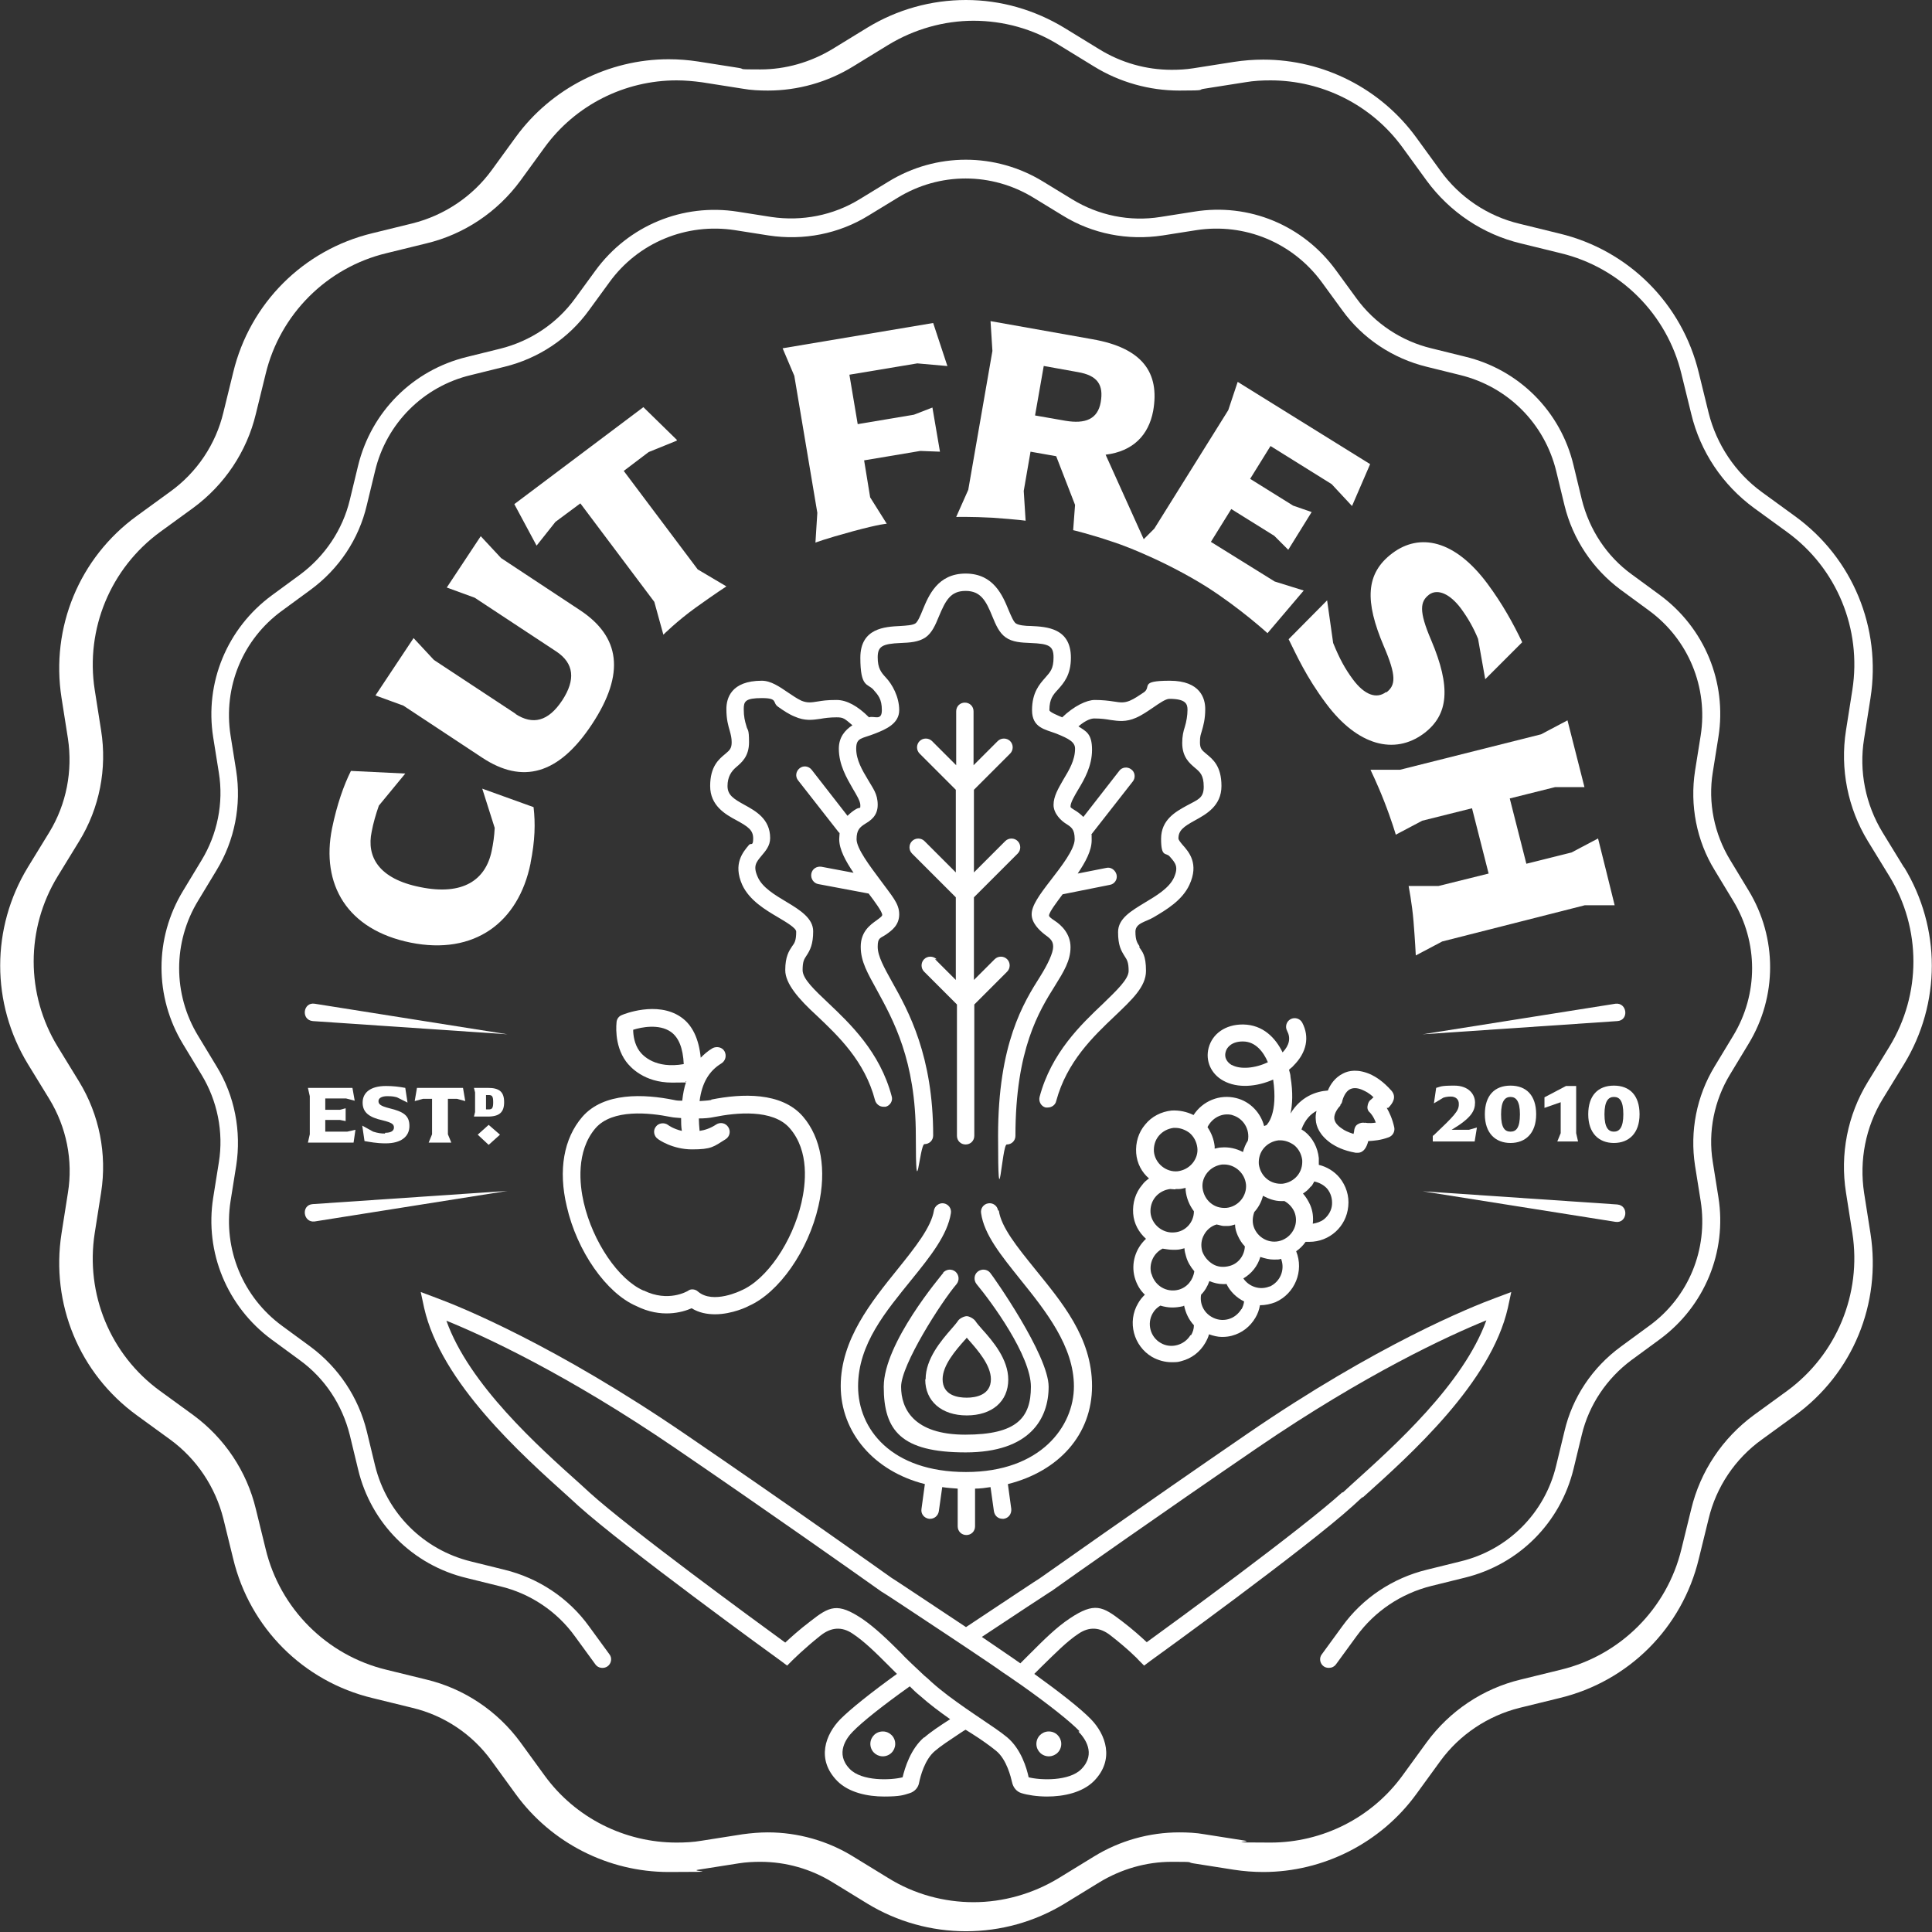 <?xml version="1.0" encoding="UTF-8"?>
<svg xmlns="http://www.w3.org/2000/svg" id="Layer_1" version="1.1" viewBox="0 0 512 512">
  <rect x="0" y="0" width="512" height="512" fill="#333333" stroke="none"/>
  <!-- Generator: Adobe Illustrator 29.3.0, SVG Export Plug-In . SVG Version: 2.1.0 Build 146)  -->
  <defs>
    <style>
      .st0 {
        fill: #fff;
      }
    </style>
  </defs>
  <path class="st0" d="M504.6,229.9l-5.7-9.3c-4.5-7.4-6.3-16.2-4.9-24.8l1.7-10.8c2.9-18.6-4.7-37.1-20-48.2l-8.8-6.4c-7-5.1-12-12.6-14.1-21l-2.6-10.6c-4.4-18.3-18.6-32.5-36.9-36.9l-10.6-2.6c-8.4-2-15.9-7-21-14.1l-6.4-8.8c-9.4-12.9-24.5-20.6-40.5-20.6-2.6,0-5.2.2-7.8.6l-10.8,1.7c-1.9.3-3.8.4-5.7.4-6.8,0-13.4-1.9-19.1-5.4l-9.3-5.7C274.2,2.6,265.2,0,256,0s-18.2,2.5-26.1,7.3l-9.3,5.7c-5.8,3.5-12.4,5.4-19.1,5.4s-3.8-.1-5.7-.4l-10.8-1.7c-2.6-.4-5.2-.6-7.8-.6-15.9,0-31.1,7.7-40.5,20.6l-6.4,8.8c-5.1,7-12.6,12-21,14.1l-10.6,2.6c-18.3,4.4-32.5,18.6-36.9,36.9l-2.6,10.6c-2,8.4-7,15.9-14.1,21l-8.8,6.4c-15.3,11.1-22.9,29.6-20,48.2l1.7,10.8c1.3,8.6-.4,17.4-4.9,24.8l-5.7,9.3c-9.8,16.1-9.8,36.1,0,52.2l5.7,9.3c4.5,7.4,6.3,16.2,4.9,24.8l-1.7,10.8c-2.9,18.6,4.7,37.1,20,48.2l8.8,6.4c7,5.1,12,12.6,14.1,21l2.6,10.6c4.4,18.3,18.6,32.5,36.9,36.9l10.6,2.6c8.4,2,15.9,7,21,14.1l6.4,8.8c9.4,12.9,24.5,20.6,40.5,20.6s5.2-.2,7.8-.6l10.8-1.7c1.9-.3,3.8-.4,5.7-.4,6.8,0,13.4,1.9,19.1,5.4l9.3,5.7c7.9,4.8,16.9,7.3,26.1,7.3s18.2-2.5,26.1-7.3l9.3-5.7c5.8-3.5,12.4-5.4,19.1-5.4s3.8.1,5.7.4l10.8,1.7c2.6.4,5.2.6,7.8.6,15.9,0,31.1-7.7,40.5-20.6l6.4-8.8c5.1-7,12.6-12,21-14.1l10.6-2.6c18.3-4.4,32.5-18.6,36.9-36.9l2.6-10.6c2-8.4,7-15.9,14.1-21l8.8-6.4c15.3-11.1,22.9-29.6,20-48.2l-1.7-10.8c-1.3-8.6.4-17.4,4.9-24.8l5.7-9.3c9.8-16.1,9.8-36.1,0-52.2ZM500.7,277.4l-5.7,9.3c-5.4,8.8-7.4,19.2-5.8,29.3l1.7,10.8c2.5,16.1-4.2,32.2-17.3,41.8l-8.8,6.4c-8.3,6.1-14.2,14.9-16.6,24.9l-2.6,10.6c-3.8,15.8-16.2,28.2-32,32l-10.6,2.6c-10,2.4-18.8,8.3-24.9,16.6l-6.4,8.8c-8.2,11.3-21.3,17.8-35,17.8s-4.5-.2-6.7-.5l-10.8-1.7c-2.2-.4-4.5-.5-6.7-.5-7.9,0-15.8,2.2-22.6,6.4l-9.3,5.7c-6.9,4.2-14.8,6.4-22.6,6.4s-15.7-2.1-22.6-6.4l-9.3-5.7c-6.8-4.2-14.7-6.4-22.6-6.4-2.2,0-4.5.2-6.7.5l-10.8,1.7c-2.3.4-4.5.5-6.7.5-13.7,0-26.8-6.5-35-17.8l-6.4-8.8c-6.1-8.3-14.9-14.2-24.9-16.6l-10.6-2.6c-15.8-3.8-28.2-16.2-32-32l-2.6-10.6c-2.4-10-8.3-18.8-16.6-24.9l-8.8-6.4c-13.2-9.6-19.8-25.7-17.3-41.8l1.7-10.8c1.6-10.2-.5-20.6-5.8-29.3l-5.7-9.3c-8.5-13.9-8.5-31.3,0-45.2l5.7-9.3c5.4-8.8,7.4-19.2,5.8-29.3l-1.7-10.8c-2.5-16.1,4.2-32.2,17.3-41.8l8.8-6.4c8.3-6.1,14.2-14.9,16.6-24.9l2.6-10.6c3.8-15.8,16.2-28.2,32-32l10.6-2.6c10-2.4,18.8-8.3,24.9-16.6l6.4-8.8c8.2-11.3,21.3-17.8,35-17.8,2.2,0,4.5.2,6.7.5l10.8,1.7c2.2.4,4.5.5,6.7.5,7.9,0,15.8-2.2,22.6-6.4l9.3-5.7c6.9-4.2,14.8-6.4,22.6-6.4s15.7,2.1,22.6,6.4l9.3,5.7c6.8,4.2,14.7,6.4,22.6,6.4s4.5-.2,6.7-.5l10.8-1.7c2.3-.4,4.5-.5,6.7-.5,13.7,0,26.8,6.5,35,17.8l6.4,8.8c6.1,8.3,14.9,14.2,24.9,16.6l10.6,2.6c15.8,3.8,28.2,16.2,32,32l2.6,10.6c2.4,10,8.3,18.8,16.6,24.9l8.8,6.4c13.2,9.6,19.8,25.7,17.3,41.8l-1.7,10.8c-1.6,10.2.5,20.6,5.8,29.3l5.7,9.3c8.5,13.9,8.5,31.3,0,45.2Z"></path>
  <g>
    <path class="st0" d="M302,250.8c-.6-.9-1.1-1.6-1.1-3.9s2.8-2.6,4.8-3.8c3.4-2,7.6-4.5,9.5-8.6,2.6-5.6-.1-8.7-1.8-10.6-.5-.6-1.1-1.3-1.1-1.7,0-2.1,1.3-3.1,4.4-4.8,2.9-1.6,7-3.8,7-9.1s-2.3-7.1-4-8.5c-1.2-1-1.7-1.4-1.7-3.1s.2-1.9.5-3c.4-1.4.9-3.1.9-5.8s-1.2-7.5-9.4-7.5-4.7,1.6-6.9,3.1c-1.2.8-2.5,1.7-3.7,2.2-1.5.6-2.4.5-4.3.2-1.3-.2-2.9-.4-5-.4s-5.5,1.6-8.6,4.6c-1.2-.5-3.4-1.4-3.4-1.9,0-3,1-4.1,2.3-5.5,1.5-1.7,3.4-3.8,3.4-8.4,0-7.9-6.5-8.2-10.5-8.4-1.6,0-3.4-.2-4.1-.7-.6-.4-1.3-2.1-1.9-3.5-1.6-3.9-4-9.7-11.4-9.7s-9.8,5.8-11.4,9.7c-.6,1.5-1.3,3.1-1.9,3.5-.7.5-2.5.6-4.1.7-3.9.2-10.5.5-10.5,8.4s1.9,6.8,3.4,8.4c1.3,1.5,2.3,2.5,2.3,5.5s-2.1,1.4-3.4,1.9c-3-3-5.9-4.6-8.6-4.6s-3.7.2-5,.4c-1.8.3-2.8.4-4.3-.2-1.1-.5-2.4-1.4-3.6-2.2-2.2-1.5-4.5-3.1-6.9-3.1-8.2,0-9.4,4.7-9.4,7.5s.5,4.4.9,5.8c.3,1.1.5,1.9.5,3,0,1.6-.5,2.1-1.7,3.1-1.7,1.4-4,3.3-4,8.5s4,7.5,7,9.1c3.1,1.7,4.4,2.6,4.4,4.8s-.6,1.1-1.1,1.7c-1.6,1.9-4.3,5-1.8,10.6,1.9,4.1,6.1,6.6,9.5,8.6,2,1.2,4.8,2.8,4.8,3.8,0,2.3-.4,3-1.1,3.9-.8,1.2-1.8,2.7-1.8,6.3s3.6,7.7,8.3,12c5.7,5.4,12.8,12.1,15.5,22.5.3,1,1.2,1.7,2.2,1.7s.4,0,.6,0c1.2-.3,2-1.6,1.6-2.8-3.1-11.7-11-19.2-16.8-24.7-3.7-3.5-6.8-6.4-6.8-8.7s.4-2.9,1-3.8c1-1.5,1.8-3.1,1.8-6.5s-3.4-5.6-7.1-7.8c-3-1.8-6.4-3.8-7.6-6.6-1.3-2.9-.4-3.9,1-5.6,1-1.2,2.3-2.6,2.3-4.7,0-5.1-3.9-7.2-6.8-8.8-2.9-1.6-4.5-2.6-4.5-5s1-3.9,2.3-5c1.4-1.2,3.4-2.8,3.4-6.6s-.4-3-.7-4.3c-.4-1.3-.7-2.5-.7-4.5s.4-2.9,4.8-2.9,2.7,1.2,4.3,2.3c1.4,1,2.9,2,4.4,2.6,2.7,1.2,4.7.9,6.8.6,1.1-.2,2.5-.4,4.3-.4s2.1.3,4.2,2.1c-2,1.3-3.6,3.2-3.6,6.2,0,4.3,2.1,7.8,3.7,10.6,1,1.7,2,3.3,2,4.4s0,.4-1.1,1c-.7.4-1.5,1-2.3,1.8l-9.5-12.2c-.8-1-2.2-1.2-3.2-.4-1,.8-1.2,2.2-.4,3.2l10.8,13.8c0,0,.2.1.2.2,0,.5-.1,1-.1,1.6,0,2.7,1.7,5.8,3.8,8.9l-8.5-1.6c-1.3-.2-2.5.6-2.7,1.9-.2,1.2.6,2.5,1.9,2.7l13.3,2.5c1.6,2.1,3.5,4.7,3.6,5.6,0,.4-.3.6-1.5,1.5-1.7,1.2-4.2,3-4.2,7s1.9,7.1,4.3,11.5c4.3,7.9,10.3,18.6,10.3,38.5s1,2.3,2.3,2.3,2.3-1,2.3-2.3c0-21-6.5-32.9-10.9-40.7-2.1-3.8-3.8-6.8-3.8-9.3s.7-2.2,2.3-3.3c1.4-1,3.4-2.4,3.4-5.3s-1.9-4.8-5.1-9.2c-2.6-3.5-6.2-8.2-6.2-10.7s.9-3.2,2.3-4.1c1.3-.8,3.3-2,3.3-5s-1.3-4.4-2.6-6.7c-1.5-2.5-3.1-5.2-3.1-8.2s1.5-2.6,5-4c2.8-1.1,6.4-2.6,6.4-6.2s-1.9-6.9-3.5-8.6c-1.3-1.4-2.2-2.5-2.2-5.4s1.2-3.6,6.1-3.8c2.3-.1,4.7-.2,6.6-1.5,1.7-1.2,2.6-3.3,3.5-5.5,1.8-4.3,3.1-6.8,7.1-6.8s5.4,2.6,7.1,6.8c.9,2.2,1.8,4.3,3.5,5.5,1.8,1.3,4.2,1.4,6.6,1.5,4.8.2,6.1.7,6.1,3.8s-.9,3.9-2.2,5.4c-1.5,1.7-3.5,3.9-3.5,8.6s3.5,5.1,6.4,6.2c3.5,1.4,5,2.3,5,4,0,3.1-1.6,5.7-3.1,8.2-1.3,2.3-2.6,4.4-2.6,6.7s2,4.2,3.3,5c1.4.9,2.3,1.4,2.3,4.1s-3.6,7.3-6.3,10.8c-3.1,4-5.1,6.8-5.1,9.1s2,4.2,3.4,5.3c1.5,1.1,2.3,1.7,2.3,3.3s-1.4,4.6-3.4,7.8c-4.5,7.1-11.2,17.9-11.2,42.3s1,2.3,2.3,2.3,2.3-1,2.3-2.3c0-23,6.3-33.1,10.5-39.8,2.3-3.7,4.1-6.6,4.1-10.2s-2.5-5.9-4.2-7c-1.2-.8-1.5-1.1-1.5-1.4.1-1,2.2-3.7,3.6-5.6l12.5-2.5c1.3-.2,2.1-1.5,1.8-2.7s-1.5-2.1-2.7-1.8l-7.6,1.5c2.1-3.1,3.7-6.1,3.7-8.8s0-1.1-.1-1.6c0,0,.2-.1.2-.2l10.8-13.8c.8-1,.6-2.5-.4-3.2-1-.8-2.5-.6-3.2.4l-9.5,12.2c-.8-.8-1.6-1.4-2.3-1.8-1.1-.7-1.1-.7-1.1-1,0-1,1-2.7,2-4.4,1.7-2.8,3.7-6.3,3.7-10.6s-1.6-4.9-3.6-6.2c2.1-1.8,3.5-2.1,4.2-2.1,1.8,0,3.2.2,4.3.4,2.1.3,4.1.6,6.8-.6,1.6-.7,3-1.7,4.5-2.7,1.6-1.1,3.3-2.3,4.3-2.3,4.4,0,4.8,1.4,4.8,2.9s-.3,3.2-.7,4.5c-.4,1.2-.7,2.5-.7,4.3,0,3.8,2,5.4,3.4,6.6,1.3,1.1,2.3,1.9,2.3,5s-1.6,3.4-4.5,5c-2.9,1.6-6.8,3.7-6.8,8.8s1.3,3.5,2.3,4.7c1.5,1.7,2.4,2.7,1.1,5.6-1.3,2.8-4.7,4.8-7.7,6.6-3.6,2.2-7.1,4.2-7.1,7.8s.8,4.9,1.8,6.5c.6.9,1,1.6,1,3.8s-3.2,5.2-6.8,8.7c-5.8,5.5-13.7,13-16.8,24.7-.3,1.2.4,2.5,1.6,2.8.2,0,.4,0,.6,0,1,0,2-.7,2.2-1.7,2.8-10.4,9.8-17.1,15.5-22.5,4.6-4.4,8.3-7.8,8.3-12s-1-5.1-1.8-6.3Z"></path>
    <path class="st0" d="M248.2,254.2c-.9-.9-2.4-.9-3.3,0-.9.9-.9,2.4,0,3.3l8.7,8.7v34.8c0,1.3,1,2.3,2.3,2.3s2.3-1,2.3-2.3v-34.8l8.7-8.7c.9-.9.9-2.4,0-3.3-.9-.9-2.4-.9-3.3,0l-5.5,5.5v-21.9l11.6-11.6c.9-.9.9-2.4,0-3.3-.9-.9-2.4-.9-3.3,0l-8.3,8.3v-21.9l9.6-9.6c.9-.9.9-2.4,0-3.3-.9-.9-2.4-.9-3.3,0l-6.4,6.4v-14.3c0-1.3-1-2.3-2.3-2.3s-2.3,1-2.3,2.3v14.3l-6.4-6.4c-.9-.9-2.4-.9-3.3,0-.9.9-.9,2.4,0,3.3l9.6,9.6v21.9l-8.3-8.3c-.9-.9-2.4-.9-3.3,0-.9.9-.9,2.4,0,3.3l11.6,11.6v21.9l-5.5-5.5Z"></path>
    <path class="st0" d="M250,337.3c-.6.8-15.8,18.6-15.8,30.2s4.6,17.4,21.7,17.4,22-9,22-17.4-14.8-29.4-15.5-30.2c-.8-1-2.3-1.1-3.3-.3-1,.8-1.1,2.3-.3,3.3,4,4.8,14.4,19,14.4,27.2s-3.7,12.7-17.4,12.7-17-6.9-17-12.7,10.6-22.4,14.7-27.2c.8-1,.7-2.4-.3-3.3-1-.8-2.4-.7-3.3.3Z"></path>
    <path class="st0" d="M245.2,365.6c0,5.7,4.3,9.5,11,9.5s11-3.7,11-9.5c0-5.4-4.1-10.2-6.9-13.3-.8-.9-1.4-1.6-1.8-2.2-.4-.6-1.6-1.3-2.3-1.3s-1.9.6-2.3,1.2c-.4.6-1,1.3-1.7,2.1-2.8,3.2-6.9,8-6.9,13.4ZM255.6,355.2c.2-.2.4-.4.6-.7.2.2.4.5.6.7,2.3,2.6,5.8,6.6,5.8,10.3,0,4.2-4,4.9-6.4,4.9s-6.4-.6-6.4-4.9c0-3.7,3.5-7.7,5.8-10.3Z"></path>
    <path class="st0" d="M264.5,320.8c-.2-1.3-1.4-2.1-2.6-1.9-1.3.2-2.1,1.4-1.9,2.6.8,5.7,5.3,11.2,10.5,17.7,6.6,8.2,14.1,17.6,14.1,28.2s-8.8,22.7-28.6,22.7-28.6-11.4-28.6-22.7,7.5-20,14.1-28.2c5.2-6.4,9.6-12,10.5-17.7.2-1.3-.7-2.4-1.9-2.6-1.2-.2-2.4.7-2.6,1.9-.7,4.4-5,9.8-9.5,15.4-7.1,8.8-15.2,18.8-15.2,31.1s8.8,22.6,22.3,26l-.9,6.6c-.2,1.3.7,2.4,2,2.6.1,0,.2,0,.3,0,1.1,0,2.1-.8,2.3-2l.9-6.4c1.3.2,2.7.3,4.1.4v10c0,1.3,1,2.3,2.3,2.3s2.3-1,2.3-2.3v-10c1.4,0,2.8-.2,4.1-.4l.9,6.4c.2,1.2,1.1,2,2.3,2s.2,0,.3,0c1.3-.2,2.1-1.3,2-2.6l-.9-6.6c13.5-3.4,22.3-13.1,22.3-26s-8.1-22.3-15.2-31.1c-4.6-5.7-8.9-11-9.5-15.4Z"></path>
    <path class="st0" d="M367.9,293.6c1.3-1.3,2.2-2.9.9-4.5-2.3-2.6-4.2-3.7-5.4-4.3-3.5-1.6-6-1.1-7.5-.3-2.2,1.1-3.4,3-4,4.5-3.1.2-7.2,1.6-9.9,6.1.5-2.4.7-5.5,0-9.7,0-.6-.2-1.2-.4-1.9.4-.4.9-.7,1.2-1.1,3.5-3.5,4.3-7.6,2.3-11.4-.6-1.1-2-1.5-3.1-.9-1.1.6-1.5,2-.9,3.1,1,1.9.6,3.8-1.2,5.7-1.9-3.9-5.2-7.3-10.4-7.4h-.2c-4.5,0-8,2.4-9,6.2-.9,3.4.6,6.9,3.9,8.7,3.8,2.1,8.9,1.6,13.2-.3,0,0,0,0,0,0,1.3,9-1.5,11.8-1.8,12.1-.2,0-.4.2-.6.2-.9-3.5-3.7-6.5-7.4-7.4-4.4-1.1-8.9.8-11.3,4.5-1.8-.9-3.8-1.3-5.8-1.2-2.8.3-5.3,1.6-7,3.7-1.8,2.1-2.6,4.8-2.4,7.6.2,2.7,1.5,5.1,3.4,6.7-.7.5-1.3,1-1.8,1.7-1.8,2.1-2.6,4.8-2.4,7.6.2,2.7,1.5,5,3.4,6.7-2.8,2.6-4,6.5-3,10.2.5,1.8,1.4,3.4,2.7,4.6-.7.7-1.3,1.4-1.8,2.3-2.9,4.9-1.2,11.3,3.7,14.2,1.6.9,3.4,1.4,5.2,1.4s1.8-.1,2.6-.3c2.7-.7,4.9-2.4,6.3-4.8.4-.7.8-1.5,1-2.3,1.1.4,2.3.7,3.4.7s1.8-.1,2.6-.3c2.7-.7,4.9-2.4,6.3-4.8.6-1,1-2.1,1.2-3.3,0,0,0,0,0,0,1.4,0,2.8-.3,4.1-.8,5.2-2.3,7.6-8.3,5.5-13.5,1-.7,1.8-1.5,2.5-2.5.3,0,.7,0,1,0,5.3,0,9.8-4,10.3-9.4.3-2.8-.6-5.5-2.3-7.6-1.4-1.7-3.4-2.9-5.5-3.4,0-.6,0-1.2,0-1.8-.3-2.8-1.6-5.3-3.7-7-.3-.2-.6-.4-.9-.6,1-2.7,2.5-4.1,4-4.9-.2.7-.3,1.5-.2,2.4.1,1.7,1,4.1,4.2,6.3,1.1.7,3,1.8,6.4,2.4.2,0,.3,0,.5,0,1.6,0,2.4-1.5,2.8-3.1,1.6-.1,3.2-.2,5.4-1,1.1-.4,1.7-1.5,1.5-2.6-.5-2.3-1.3-4-2-5.2ZM326.5,282.3c-1.4-.8-2.1-2.1-1.7-3.5.3-1.3,1.7-2.8,4.5-2.8s0,0,.1,0c3.4,0,5.5,2.9,6.6,5.5-3.3,1.6-7.3,2-9.6.7ZM340.2,318.2c1.2.6,2.2,1.6,2.8,2.9.6,1.4.6,3,0,4.4-.6,1.4-1.7,2.5-3.1,3.1-1.4.6-3,.6-4.4,0-1.4-.6-2.5-1.7-3.1-3.1-.6-1.4-.5-2.9,0-4.3,1.1-1.2,1.9-2.7,2.3-4.3,1.5.8,3.1,1.4,4.8,1.4s.5,0,.8,0ZM325.8,335.5c-1.5.4-3.1.3-4.4-.5s-2.3-2-2.8-3.4c-.4-1.5-.3-3,.5-4.4.7-1.3,1.9-2.3,3.3-2.7.7.1,1.3.4,2,.4s.6,0,1,0c.6,0,1.3-.2,1.9-.4,0,1,.3,2,.7,2.9.5,1.1,1.1,2.1,1.9,2.9-.1,2.4-1.7,4.6-4.1,5.2ZM305.1,337.5c-.7-2.6.6-5.4,3-6.6h0c.8.1,1.7.3,2.6.3s.6,0,1,0c.7,0,1.5-.2,2.2-.4,0,.7.2,1.4.4,2.1.4,1.5,1.2,2.8,2.2,4-.3,2.3-1.9,4.3-4.2,4.9-3.1.8-6.2-1-7.1-4.1ZM330.2,313.8c.3,3.2-2.1,6-5.2,6.3-1.6.1-3-.3-4.2-1.3-1.2-1-1.9-2.4-2.1-3.9s.3-3,1.3-4.2c1-1.2,2.4-1.9,3.9-2.1.2,0,.4,0,.5,0,2.9,0,5.5,2.3,5.8,5.3ZM326.5,295.5c3,.8,4.8,3.8,4.2,6.8-.6.9-1,1.9-1.3,3-1.7-.9-3.7-1.4-5.8-1.2-.6,0-1.1.2-1.7.3,0-.2,0-.4,0-.6-.2-1.9-.9-3.6-1.9-5.1,1.2-2.4,3.8-3.9,6.6-3.2ZM307.1,301c1-1.2,2.4-1.9,3.9-2.1.2,0,.4,0,.5,0,1.3,0,2.6.5,3.7,1.3,1.2,1,1.9,2.4,2.1,3.9s-.3,3-1.3,4.2c-1,1.2-2.4,1.9-3.9,2.1-3.1.3-6-2.1-6.3-5.2-.1-1.5.3-3,1.3-4.2ZM311.5,315.1c.3,0,.6,0,1,0,.6,0,1.1-.2,1.7-.3,0,.2,0,.4,0,.6.2,2.1,1,4,2.2,5.6,0,2.9-2.2,5.4-5.2,5.6-3.1.3-6-2.1-6.3-5.2-.1-1.5.3-3,1.3-4.2,1-1.2,2.4-1.9,3.9-2.1h0c.4,0,.9.1,1.4.1ZM315.5,353.8c-1.6,2.7-5.2,3.7-7.9,2.1-2.8-1.6-3.7-5.2-2.1-7.9.5-.9,1.2-1.5,2-2,1,.3,2.1.5,3.1.5s1.8-.1,2.7-.3c.2,0,.3-.1.5-.2.4,1.9,1.2,3.7,2.6,5.2h0c0,1-.3,1.9-.8,2.7ZM329,346.9c-.8,1.3-2,2.3-3.5,2.7-1.5.4-3,.2-4.4-.6-2.1-1.2-3.2-3.5-2.8-5.9,1-1,1.7-2.2,2.2-3.6,1.2.5,2.4.8,3.7.8s.5,0,.8-.1c1,2.1,2.7,3.7,4.7,4.7-.1.7-.3,1.4-.7,2.1ZM336.5,340.9c-2.6,1.1-5.5.1-7-2.1,2.2-1.3,3.8-3.3,4.5-5.7,1.2.4,2.4.7,3.6.7s1.3,0,1.9-.2c1.1,2.9-.2,6.1-3.1,7.4ZM347.4,314.5c.4-.4.6-.9.9-1.4,1.3.3,2.5.9,3.4,1.9,1,1.2,1.4,2.7,1.3,4.2-.1,1.5-.9,2.9-2.1,3.9-.9.7-1.9,1-3,1.2.2-1.7,0-3.4-.7-5-.5-1.1-1.1-2.1-1.9-3,.8-.5,1.5-1.1,2.1-1.9ZM343.8,311.6c-1,1.2-2.4,1.9-3.9,2.1-1.5.1-3-.3-4.2-1.3s-1.9-2.4-2.1-3.9c-.1-1.5.3-3,1.3-4.2,1-1.2,2.4-1.9,3.9-2.1.2,0,.4,0,.5,0,1.3,0,2.6.5,3.7,1.3,1.2,1,1.9,2.4,2.1,3.9.1,1.5-.3,3-1.3,4.2ZM361.7,297.6c-.6-.2-1.3,0-1.8.3-.6.3-.9.9-1,1.5,0,.3-.1.7-.2,1.1-1.6-.5-2.5-1-2.9-1.3-1.4-.9-2.1-1.8-2.2-2.8-.1-1.4,1.1-2.9,1.6-3.4,0,0,0-.1,0-.2.2-.2.4-.5.5-.9,0,0,0,0,0-.1.2-.7.8-2.6,2.2-3.2.9-.4,2.1-.3,3.5.4.4.2,1.4.6,2.6,1.8-.3.2-.5.5-.8.7-.5.4-.7,1-.8,1.7s.2,1.3.7,1.7c0,0,.9.9,1.5,2.6-1.8.3-3,0-3,0Z"></path>
    <path class="st0" d="M188.5,291.5c-1,.2-2.1.2-3.1.3.6-4.8,2.5-8,5.8-10,1.1-.7,1.4-2.1.8-3.2s-2.1-1.4-3.2-.8c-1.2.7-2.2,1.6-3.1,2.5-.5-5-2.2-8.7-5.3-10.8-6.3-4.3-15.2-.7-15.6-.5-.8.3-1.3,1-1.4,1.8,0,.2-.8,6,2.5,10.5,1.1,1.5,4.8,5.6,12.2,5.6s2.5-.2,3.8-.4c-.6,1.7-.9,3.4-1.1,5.2-.7,0-1.4,0-2.2-.2-7.9-1.6-18.6-2.1-24.3,4.5-4.9,5.7-6.4,14.1-4.1,23.7,2.7,11.9,10.5,23,18.4,26.4,6.6,3.3,12.2,1.7,14.7.6,1.9,1.2,4.1,1.6,6.2,1.6,4.6,0,8.8-2.1,8.9-2.2,8-3.5,15.8-14.6,18.5-26.5,2.2-9.6.7-18.1-4.1-23.7-5.7-6.6-16.3-6.1-24.3-4.5ZM169.5,278.6c-1.4-1.9-1.7-4.3-1.7-5.7,2.2-.7,6.8-1.6,9.9.5,2.2,1.5,3.3,4.4,3.5,8.6-7.5,1.3-10.8-2.2-11.7-3.4ZM212.4,318.7c-2.4,10.4-9.2,20.4-16,23.3,0,0-7.4,3.7-11.4.3-.4-.4-1-.6-1.5-.6s-.8.1-1.2.4c-.2.1-5.2,3.1-11.7-.1,0,0,0,0-.1,0-6.6-2.9-13.4-12.9-15.8-23.3-1.1-4.7-2.1-13.6,3.1-19.7,4.5-5.2,14.4-4.1,19.9-3,.9.2,1.9.2,2.8.3,0,1.1,0,2.3.2,3.4-2.2-.5-3.6-1.5-3.7-1.6-1-.7-2.5-.5-3.2.5-.8,1-.5,2.5.5,3.2.2.2,3.9,2.8,9.1,2.8s5.7-.7,8.9-2.7c1.1-.7,1.4-2.1.7-3.2-.7-1.1-2.1-1.4-3.2-.7-1.5,1-3,1.5-4.4,1.7-.1-1.2-.2-2.3-.2-3.3,1.4,0,2.8-.1,4.2-.4,5.5-1.1,15.4-2.2,19.9,3,5.3,6.1,4.2,14.9,3.1,19.7Z"></path>
    <path class="st0" d="M82.9,270.6l51.6,3.5-51.1-8.1c-3.1-.5-3.7,4.3-.5,4.6Z"></path>
    <path class="st0" d="M428.1,266l-51.1,8.1,51.6-3.5c3.2-.2,2.6-5-.5-4.6Z"></path>
    <path class="st0" d="M83.4,323.7l51.1-8.1-51.6,3.5c-3.2.2-2.6,5,.5,4.6Z"></path>
    <path class="st0" d="M428.6,319.2l-51.6-3.5,51.1,8.1c3.1.5,3.7-4.3.5-4.6Z"></path>
  </g>
  <g>
    <path class="st0" d="M463.4,236l-4.9-8.1c-4.2-6.9-5.9-15.2-4.6-23.2l1.5-9.4c2.3-14.5-3.7-28.9-15.5-37.6l-7.5-5.5c-6.6-4.8-11.2-11.8-13.2-19.8l-2.2-9.1c-3.4-14.3-14.5-25.4-28.8-28.8l-8.9-2.2c-7.9-1.9-15-6.6-19.8-13.2l-5.4-7.4c-8.7-12-23.1-18-37.7-15.6l-8.9,1.4c-8.1,1.3-16.4-.4-23.4-4.7l-7.7-4.7c-12.6-7.7-28.3-7.7-40.9,0l-7.7,4.7c-7,4.3-15.3,5.9-23.4,4.7l-8.9-1.4c-14.6-2.3-29,3.7-37.7,15.6l-5.4,7.4c-4.8,6.6-11.8,11.3-19.8,13.3l-8.9,2.2c-14.3,3.5-25.3,14.5-28.8,28.8l-2.2,9.1c-1.9,7.9-6.6,14.9-13.2,19.8l-7.5,5.5c-11.8,8.7-17.8,23.1-15.5,37.6l1.5,9.4c1.3,8-.4,16.3-4.6,23.2l-4.9,8.1c-7.6,12.5-7.6,28.1,0,40.6l4.9,8.1c4.2,6.9,5.9,15.2,4.6,23.2l-1.5,9.4c-2.3,14.5,3.7,28.9,15.5,37.6l7.5,5.5c6.6,4.8,11.2,11.8,13.2,19.8l2.2,9.1c3.4,14.3,14.5,25.4,28.8,28.8l8.9,2.2c7.9,1.9,15,6.6,19.8,13.3l5.4,7.4c.7,1,2.2,1.2,3.2.5,1-.7,1.3-2.2.5-3.2l-5.4-7.4c-5.4-7.5-13.4-12.8-22.4-15l-8.9-2.2c-12.6-3.1-22.3-12.8-25.4-25.4l-2.2-9.1c-2.2-9-7.5-16.9-14.9-22.4l-7.5-5.5c-10.4-7.6-15.7-20.3-13.7-33.1l1.5-9.4c1.4-9.1-.4-18.5-5.2-26.3l-4.9-8.1c-6.7-11-6.7-24.8,0-35.8l4.9-8.1c4.8-7.9,6.6-17.2,5.2-26.3l-1.5-9.4c-2-12.8,3.2-25.5,13.7-33.1l7.5-5.5c7.5-5.5,12.8-13.4,14.9-22.4l2.2-9.1c3-12.6,12.8-22.4,25.4-25.4l8.9-2.2c9-2.2,17-7.5,22.4-15l5.4-7.4c7.6-10.5,20.4-15.8,33.3-13.8l8.9,1.4c9.2,1.4,18.6-.4,26.5-5.3l7.7-4.7c11.1-6.8,24.9-6.8,36,0l7.7,4.7c7.9,4.9,17.3,6.7,26.5,5.3l8.9-1.4c12.9-2,25.6,3.3,33.3,13.8l5.4,7.4c5.4,7.5,13.4,12.8,22.4,15l8.9,2.2c12.6,3.1,22.3,12.8,25.4,25.4l2.2,9.1c2.2,9,7.5,16.9,14.9,22.4l7.5,5.5c10.4,7.6,15.7,20.3,13.7,33.1l-1.5,9.4c-1.4,9.1.4,18.5,5.2,26.3l4.9,8.1c6.7,11,6.7,24.8,0,35.8l-4.9,8.1c-4.8,7.9-6.6,17.2-5.2,26.3l1.5,9.4c2,12.8-3.2,25.5-13.7,33.1l-7.5,5.5c-7.5,5.5-12.8,13.4-14.9,22.4l-2.2,9.1c-3,12.6-12.8,22.4-25.4,25.4l-8.9,2.2c-9,2.2-17,7.5-22.4,15l-5.4,7.4c-.8,1-.5,2.5.5,3.2.4.3.9.4,1.4.4.7,0,1.4-.3,1.9-1l5.4-7.4c4.8-6.6,11.8-11.3,19.8-13.3l8.9-2.2c14.3-3.5,25.3-14.5,28.8-28.8l2.2-9.1c1.9-7.9,6.6-14.9,13.2-19.8l7.5-5.5c11.8-8.7,17.8-23.1,15.5-37.6l-1.5-9.4c-1.3-8,.4-16.3,4.6-23.2l4.9-8.1c7.6-12.5,7.6-28.1,0-40.6Z"></path>
    <path class="st0" d="M233.4,458.9c-1.8.3-3,2-2.7,3.8.3,1.8,2,3,3.8,2.7s3-2,2.7-3.8c-.3-1.8-2-3-3.8-2.7Z"></path>
    <path class="st0" d="M361.2,396.8c12.7-11.4,33.9-30.4,38.4-50.2l.9-4.2-4,1.5c-6.8,2.5-31.6,12.5-66,36.1-28,19.2-54.4,37.9-55,38.3-.1,0-10,6.6-19.5,12.9-9.5-6.3-19.4-12.9-19.8-13.1-1.1-.8-27-19.2-54.7-38.1-34.4-23.5-59.2-33.6-66-36.1l-4-1.5.9,4.2c4.5,19.8,25.7,38.8,38.4,50.2l2.4,2.2c12.2,11,52.1,40,53.8,41.2l1.6,1.2,1.4-1.4s3.2-3.2,7.5-6.6q4.2-3.3,8.4-.5c3.2,2.1,6.3,5.2,9.8,8.7.6.6,1.3,1.3,2,2-6.8,4.9-12.3,9.3-15,12-3.9,4-6.5,10.6-.8,16.4,3.1,3.1,8.1,4.1,12.4,4.1s5.2-.4,6.8-.9c1.3-.4,2.3-1.5,2.5-2.9.3-1.4,1.4-6,4.2-8.3,1.5-1.3,3.8-2.8,6.5-4.6.5-.3,1-.7,1.6-1,.5.3,1.1.7,1.6,1,2.7,1.7,4.9,3.3,6.5,4.6,2.8,2.3,3.9,7,4.2,8.3.3,1.4,1.2,2.5,2.5,2.9,1.6.5,4.1.9,6.8.9,4.3,0,9.3-1,12.4-4.1,5.6-5.7,3.1-12.4-.8-16.4-2.6-2.7-8.2-7.1-15-12,.7-.7,1.4-1.4,2-2,3.6-3.5,6.6-6.6,9.8-8.7q4.2-2.8,8.4.5c4.4,3.4,7.5,6.5,7.5,6.6l1.4,1.4,1.6-1.2c1.7-1.2,41.6-30.1,53.8-41.2l2.4-2.2ZM244.9,460.4c-3.6,3.1-5.1,8.1-5.7,10.6-3.1.8-10.8,1.1-14-2.2-4-4.1-.8-8.3.8-9.9,2.5-2.6,8.2-7.1,15.1-12,.8.8,1.6,1.6,2.6,2.4,2.7,2.4,5.4,4.4,8.1,6.3-2.8,1.8-5.2,3.4-6.9,4.9ZM285.8,458.9c1.6,1.6,4.8,5.8.8,9.9-3.2,3.3-10.9,3-14,2.2-.5-2.4-2-7.5-5.7-10.6-1.8-1.5-4.1-3-6.9-4.9h0c-1.3-.9-2.7-1.8-4.1-2.8-3-2.1-6.1-4.3-9.1-7-.6-.6-1.2-1.1-1.8-1.6-1.2-1.1-2.3-2.2-3.4-3.2-.9-.9-1.8-1.7-2.6-2.6-3.7-3.7-7-6.9-10.5-9.3-6.6-4.4-8.7-3.3-13.8.7-2.9,2.2-5.2,4.3-6.6,5.6-7.7-5.6-41.2-30.1-51.8-39.7l-2.4-2.2c-11.3-10.1-29.6-26.5-35.6-43.4,10.1,4.1,32,14.2,60.7,33.8,23.9,16.3,48,33.3,54.6,38l.5.3c.1,0,9,5.9,17.9,11.8,1.4.9,2.8,1.9,4.2,2.8,3.7,2.5,7.2,4.8,9.7,6.6.4.3.8.5,1.2.8,1.3.9,2.6,1.8,3.9,2.7,6.9,4.9,12.6,9.4,15.1,12ZM355.7,395.5c-10.7,9.7-44.2,34.2-51.8,39.7-1.4-1.3-3.7-3.4-6.6-5.6-5.1-3.9-7.2-5.1-13.8-.7-3.6,2.4-6.8,5.6-10.5,9.3-.8.8-1.7,1.7-2.6,2.6-.7-.5-1.3-.9-2-1.4-2.2-1.5-5.1-3.5-8.2-5.6,8.9-5.9,17.7-11.7,17.9-11.8l.5-.3c4.6-3.3,29-20.5,54.6-38,28.7-19.6,50.6-29.7,60.7-33.8-6.1,16.9-24.4,33.3-35.6,43.4l-2.4,2.2Z"></path>
    <path class="st0" d="M277.4,465.4c1.8.3,3.5-.9,3.8-2.7s-.9-3.5-2.7-3.8c-1.8-.3-3.5.9-3.8,2.7-.3,1.8.9,3.5,2.7,3.8Z"></path>
    <path class="st0" d="M140.6,228.7c1.2-6,1.3-10.5.8-14.8l-13.6-4.9,3.3,10.4c-.1,2.2-.4,4.2-.8,6.1-1.6,7.7-7.6,11.9-18.9,9.6-11.1-2.2-14.3-8.1-12.9-14.7.4-2.2,1.1-4.6,1.9-6.9l7-8.5-14.4-.7c-1.9,3.8-3.7,8.9-5,15.2-3,14.9,4,26.9,20.8,30.3,16.9,3.4,28.6-5.3,31.8-21Z"></path>
    <path class="st0" d="M136.7,189.2l-21.7-14.3-5.4-5.8-10.1,15.2,7.4,2.7,20.9,13.8c10.6,7,20.2,4.6,29.1-8.9,8.9-13.5,7.4-23.2-3.2-30.2l-20.9-13.8-5.4-5.8-9,13.6,7.4,2.7,21.7,14.3c4.6,3.1,5.1,7.4,1.5,12.9-3.7,5.6-7.8,6.6-12.4,3.6Z"></path>
    <path class="st0" d="M179.4,116.6l-8.9-8.7-34.2,25.7,5.9,11,5-6.3,6.6-4.9,19.6,26.1,2.4,8.7s3.6-3.6,8.6-7.2c5.3-3.8,8.1-5.6,8.1-5.6l-7.6-4.5-19.6-26.1,6.6-5,7.4-3Z"></path>
    <path class="st0" d="M251.1,97.1l-3.8-11.5-39.9,6.7,3.1,7.3,6.1,36.3-.5,7.9s2.2-.9,9.9-3c7.4-2,9-2,9-2l-4.4-7-1.6-9.8,14.9-2.5,5.2.2-2-11.7-4.9,1.9-14.9,2.5-2.2-13.1,18-3,7.9.7Z"></path>
    <path class="st0" d="M253.4,137s4.1-.1,9.6.2c7,.5,8.8.8,8.8.8l-.5-7.9,1.8-10.4,6.8,1.2,5,12.9-.5,6.7s4.6,1.1,9.9,2.9c3.8,1.2,7.7,2.9,9.7,3.8,3.9,1.7,10.2,4.8,15.9,8.4,8.9,5.7,16,12.2,16,12.2l9.6-11.3-7.7-2.4-16.9-10.5,5.4-8.7,11.4,7.1,3.7,3.7,6.2-10-4.9-1.7-11.4-7.1,5.4-8.7,16.2,10.1,5.4,5.8,4.8-11.1-35.1-21.8-2.5,7.5-19.6,31.4-2.8,2.8-10.1-22.4c7.3-.9,11.4-5.2,12.6-11.6,1.8-10.2-2.9-16.7-16.1-19l-27-4.8.5,7.9-6.4,36.8-3.2,7.2ZM276.7,97l8.9,1.6c5.3.9,6.9,3.4,6.1,8-.8,4.5-4.1,5.8-9.4,4.9l-8-1.4,2.3-13.1Z"></path>
    <path class="st0" d="M367.3,183.4c-2.5,1.9-5.7.8-8.8-3.4-2-2.7-3.5-5.4-5.2-9.6l-1.6-11.3-10.2,10.3c2.1,4.2,4.6,9.9,9.9,17,8.4,11.3,18.2,13.7,25.9,8,6.7-5,7.2-12.4,2-24.7-3.4-7.9-2.9-10.3-.6-12.1,2.3-1.7,5.6-.2,8.5,3.7,1.9,2.6,3.3,5.1,4.5,8l1.9,10.7,9.8-9.8c-2.4-5-5.2-10.1-9.2-15.5-8.7-11.7-18-13.5-25.2-8.1-7.2,5.4-7.3,12.8-2.3,24.6,3.4,7.9,3.2,10.4.7,12.3Z"></path>
    <path class="st0" d="M419.9,208.6l-4.5-17.7-7,3.7-37.4,9.4h-7.8c0,.1,1.6,3.2,3.6,8.3,2,5.1,3.1,8.9,3.1,8.9l7-3.7,13.2-3.3,4.4,17.3-13.3,3.3h-7.9c0,.1.9,4.5,1.3,9.4.4,4.9.6,9,.6,9l7-3.7,37.8-9.6h7.9c0-.1-4.4-17.7-4.4-17.7l-7,3.7-12,3-4.4-17.3,12-3h7.9Z"></path>
    <polygon class="st0" points="81.6 302.8 93.7 302.8 94.2 299.4 92 299.9 86.2 299.9 86.2 296.8 90.1 296.8 91.6 297.1 91.6 293.7 90.1 294.1 86.2 294.1 86.2 291.1 91.7 291.1 94 291.7 93.4 288.3 81.6 288.3 82.1 290.5 82.1 300.6 81.6 302.8"></polygon>
    <path class="st0" d="M102,300.4c-1,0-1.8-.1-3.1-.5l-2.9-1.6.6,4.1c1.3.2,3.1.6,5.6.6,4.1,0,6.3-1.8,6.3-4.6s-1.6-3.8-5.3-4.7c-2.4-.6-2.9-1.1-2.9-1.9s.9-1.3,2.3-1.3,1.8.1,2.6.3l2.8,1.4-.6-3.9c-1.6-.3-3.2-.5-5.1-.5-4.2,0-6.2,1.8-6.2,4.4s1.7,3.9,5.3,4.7c2.4.6,3,1,3,1.9s-.8,1.4-2.3,1.4Z"></path>
    <polygon class="st0" points="114.5 291.2 114.5 300.6 113.6 302.8 119.6 302.8 118.7 300.6 118.7 291.2 121.1 291.2 123.3 291.8 122.7 288.3 110.5 288.3 109.9 291.8 112.1 291.2 114.5 291.2"></polygon>
    <polygon class="st0" points="129.5 303.4 132.5 300.7 129.5 298.1 126.6 300.7 129.5 303.4"></polygon>
    <path class="st0" d="M133.6,292.1c0-2.7-1.2-3.8-4.3-3.8h-3.7l.3,1.2v5.2l-.3,1.2h3.7c3.1,0,4.3-1.2,4.3-3.8ZM129.4,294h-.6v-3.8h.7c.9,0,1.2.3,1.2,1.9s-.3,1.9-1.2,1.9Z"></path>
    <path class="st0" d="M379.7,300.9v1.6h11.1l.6-3.7-2.1.6h-4.6c5.2-3.1,6.2-5,6.2-7.2s-1.7-4.5-5.5-4.5-3.6.3-4.8.6l-.6,4.1,2.5-1.5c.6-.2,1.2-.3,2-.3,1.2,0,2.2.7,2.1,2.1,0,1.7-1.1,2.9-6.8,8.3Z"></path>
    <path class="st0" d="M393.5,295.3c0,5,2.8,7.6,6.8,7.6s6.8-2.6,6.8-7.6-2.6-7.6-6.8-7.6-6.8,2.6-6.8,7.6ZM402.8,295.3c0,3.6-1,4.6-2.5,4.6s-2.5-1-2.5-4.6,1.1-4.6,2.5-4.6,2.5,1,2.5,4.6Z"></path>
    <polygon class="st0" points="412.7 302.5 418.2 302.5 417.7 300.3 417.7 287.8 415 287.8 409.3 290.8 409.3 293.6 413.6 292.1 413.6 300.3 412.7 302.5"></polygon>
    <path class="st0" d="M420.9,295.3c0,5,2.8,7.6,6.8,7.6s6.8-2.6,6.8-7.6-2.6-7.6-6.8-7.6-6.8,2.6-6.8,7.6ZM427.7,290.7c1.5,0,2.5,1,2.5,4.6s-1.1,4.6-2.5,4.6-2.5-1-2.5-4.6,1.1-4.6,2.5-4.6Z"></path>
  </g>
</svg>
